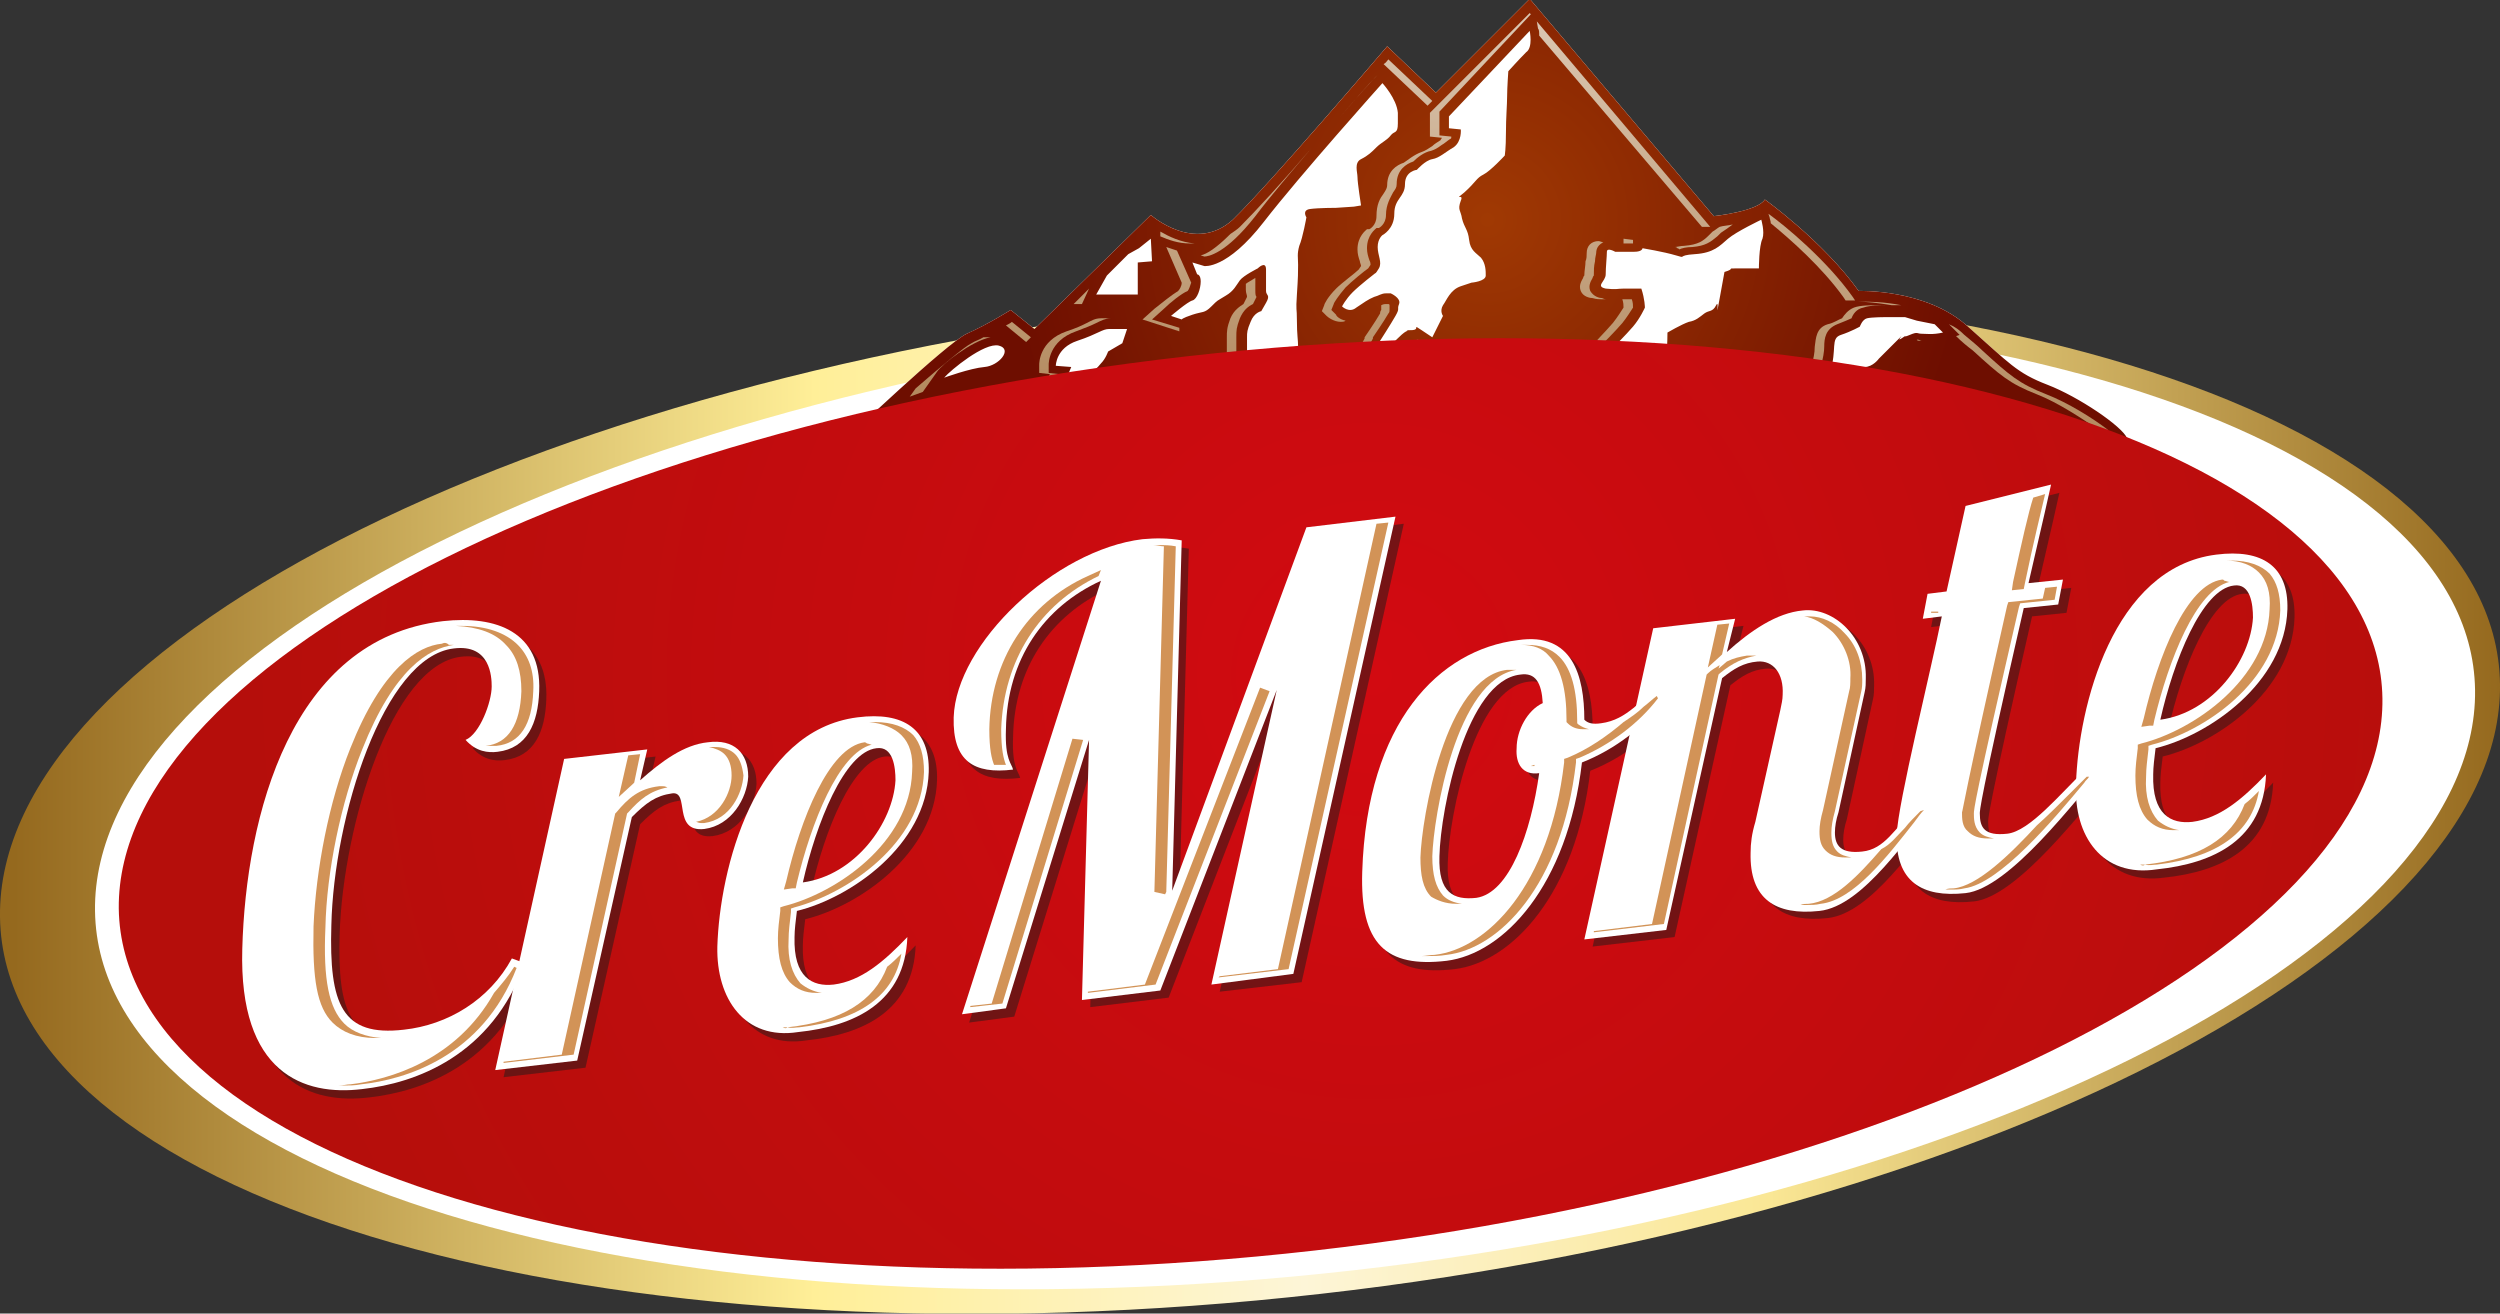 <?xml version="1.0" encoding="utf-8"?>
<!-- Generator: Adobe Illustrator 28.4.1, SVG Export Plug-In . SVG Version: 6.00 Build 0)  -->
<svg version="1.1" id="Layer_1" xmlns="http://www.w3.org/2000/svg" xmlns:xlink="http://www.w3.org/1999/xlink" x="0px" y="0px"
	 viewBox="0 0 210.5 110.6" style="enable-background:new 0 0 210.5 110.6;" xml:space="preserve">
<rect x="0" y="0" width="210.5" height="110.6" fill="#333333" stroke="none"/>
<style type="text/css">
	.st0{fill:url(#SVGID_1_);}
	.st1{fill:#FFFFFF;}
	.st2{fill:url(#SVGID_00000080908006999506941300000009426973561843207332_);}
	.st3{fill:url(#SVGID_00000176033887012676972240000018125289395489719710_);}
	.st4{fill:url(#SVGID_00000164503369526222514000000003113610106806297532_);}
	.st5{fill:url(#SVGID_00000144317145384994266060000007636444592726316444_);}
	.st6{fill:url(#SVGID_00000142134734695195741200000006955124833368591544_);}
	.st7{fill:url(#SVGID_00000124158290557734782820000008493479359034966164_);}
	.st8{fill:url(#SVGID_00000091732757317870724160000004594013660022771356_);}
	.st9{fill:url(#SVGID_00000091005731434658830880000017323845765781016247_);}
	.st10{fill:url(#SVGID_00000175289661004364958450000001976109919219121053_);}
	.st11{fill:url(#SVGID_00000043417296675884101680000008225999212433550524_);}
	.st12{fill:url(#SVGID_00000083773076813580446080000014483633104833339542_);}
	.st13{fill:url(#SVGID_00000001643320413182516440000003308656086815367068_);}
	.st14{fill:url(#SVGID_00000034802276779864928100000010108824299170106541_);}
	.st15{fill:url(#SVGID_00000170998825726562939970000015999013126866128058_);}
	.st16{fill:url(#SVGID_00000111901520328759333040000007986166843515453834_);}
	.st17{fill:url(#SVGID_00000170241193952712799820000008837368600394660538_);}
	.st18{fill:url(#SVGID_00000039819925665137537500000016744290125177007260_);}
	.st19{fill:url(#SVGID_00000064353148674987162530000000311054478519817640_);}
	.st20{fill:url(#SVGID_00000076586450226504640140000012560807730461926064_);}
	.st21{fill:url(#SVGID_00000073706023043185007180000003415230771011322519_);}
	.st22{fill:url(#SVGID_00000129167963863798996170000014293324284328468642_);}
	.st23{fill:url(#SVGID_00000065059789117231015880000009954068591302121614_);}
	.st24{fill:url(#SVGID_00000150070882883548924660000009403486572451965885_);}
	.st25{fill:url(#SVGID_00000039130374702962531250000005813637485694426776_);}
	.st26{fill:url(#SVGID_00000029736415975342675380000008207152255171297199_);}
	.st27{fill:url(#SVGID_00000131358375549449481260000010614740211691023036_);}
	.st28{fill:url(#SVGID_00000041990448615982344960000011715060409023768251_);}
	.st29{opacity:0.5;fill:#1D1D1B;}
	.st30{fill:#D29357;}
</style>
<g>
	<linearGradient id="SVGID_1_" gradientUnits="userSpaceOnUse" x1="9.094947e-13" y1="67.358" x2="210.468" y2="67.358">
		<stop  offset="5.618000e-03" style="stop-color:#95691E"/>
		<stop  offset="0.326" style="stop-color:#FFEF98"/>
		<stop  offset="0.522" style="stop-color:#FDF5D7"/>
		<stop  offset="0.708" style="stop-color:#FAE795"/>
		<stop  offset="1" style="stop-color:#95691E"/>
	</linearGradient>
	<path class="st0" d="M0,77.2c0.3,23.3,47.7,37.7,105.8,32.3c58.1-5.4,105-28.7,104.7-51.9s-47.7-37.7-105.8-32.3S-0.3,53.9,0,77.2z
		"/>
	<path class="st1" d="M8,76.7c0.3,22.1,45.4,35.9,100.7,30.8s100-27.3,99.7-49.4c-0.3-22.1-45.4-35.9-100.7-30.8S7.7,54.6,8,76.7z"
		/>
	<g>
		<path class="st1" d="M71.2,37c0,0,8.5-8.1,10.2-8.9c1.8-0.8,3.7-2,3.7-2l2,1.6l9.8-9.6c0,0,3.7,3.3,6.9,0.4c3.1-3,13-14.6,13-14.6
			l4.1,3.9l7.9-7.9l15.5,18.3c0,0,3.7-0.4,4.3-1.4c0,0,4.9,3.5,7.9,7.7c0,0,5.7-0.2,9.2,3c3.5,3.1,4.1,3.9,6.7,4.9
			c2.6,1,6.3,3.5,6.7,4.5H71.2z"/>
		<g>
			
				<radialGradient id="SVGID_00000134222916438309670310000000283732067720591245_" cx="47.369" cy="-52.764" r="20.429" gradientTransform="matrix(1.976 0 0 1.976 31.643 122.763)" gradientUnits="userSpaceOnUse">
				<stop  offset="3.547513e-03" style="stop-color:#A03903"/>
				<stop  offset="1" style="stop-color:#6E0E00"/>
			</radialGradient>
			<path style="fill:url(#SVGID_00000134222916438309670310000000283732067720591245_);" d="M71.2,37c0,0,8.5-8.1,10.2-8.9
				c1.8-0.8,3.7-2,3.7-2l2,1.6l9.8-9.6c0,0,3.7,3.3,6.9,0.4c3.1-3,13-14.6,13-14.6l4.1,3.9l7.9-7.9l15.5,18.3c0,0,3.7-0.4,4.3-1.4
				c0,0,4.9,3.5,7.9,7.7c0,0,5.7-0.2,9.2,3c3.5,3.1,4.1,3.9,6.7,4.9c2.6,1,6.3,3.5,6.7,4.5H71.2z M148.3,18.5c0,0-2.1,1-2.8,1.6
				s-1.2,1.2-2.8,1.3c-1.6,0.1-0.6,0.4-1.6,0.1s-2.8-0.6-2.8-0.6s0,0.3-0.7,0.3c-0.7,0-1.6,0-1.6,0s-0.7-0.4-0.7,0
				c0,0.4-0.1,1.3-0.1,1.9s-0.9,1,0,1.2c0.9,0.1,1,0,1.5,0c0.4,0,1.5,0,1.5,0c0.3,0.9,0.3,1.6,0.3,1.6s-0.4,0.9-1,1.6
				c-0.6,0.7-1.8,1.9-1.8,1.9s-0.7,0.9-1.3,0.9c-0.6,0-1,0-1.6,0s0-0.1-1.3,0.3s-0.1-0.3-1.3,0.4c-1.2,0.7-0.9,0.6-1.8,1.3
				c-0.9,0.7-0.9,0.7-0.9,0.7s0.9,0.6,2.2-0.1c1.3-0.7,2.8-0.9,2.8-0.9l0.9,1l0.9,0.6c0,0-0.3,0,0.7-0.4c1-0.4,0.1-0.1,1-0.4
				c0.9-0.3,1.9-0.6,2.4-0.6c0.4,0,0.6-0.1,1.3-0.1s0.7-4.1,0.7-4.1s1.2-0.7,1.8-0.9c0.6-0.1,0.9-0.4,1.3-0.7c0.4-0.3,0.7-0.1,1-0.7
				c0.3-0.6-0.1,1.6,0.3-0.6c0.4-2.2,0.4-2.2,0.4-2.2s-1,0.3,0,0s0.1-0.3,1-0.3c0.9,0,1.9,0,1.9,0s0-1.9,0.3-2.5
				C148.6,19.5,148.3,18.5,148.3,18.5z M128.8,2.6L122,9.8v1l1,0.1c0,0,0.1,1-0.6,1.5c-0.7,0.4-1.2,0.9-1.8,1
				c-0.6,0.1-1.3,0.9-1.3,0.9s-1,0.1-1,1.2s-0.9,1.2-0.9,2.5c0,1.3-1,1.8-1,1.8s-0.4,0.3-0.4,1c0,0.7,0.4,1.3,0.1,1.8
				s-0.3,0.4-0.3,0.4s-1.3,1-1.9,1.6c-0.6,0.6-0.9,1.2-0.9,1.2s0.6,0.6,1.2,0.1c0.6-0.4,1-0.7,1.5-0.9c0.4-0.1,0.6-0.3,1-0.3
				c0.4,0,0.4,0,0.4,0s0.9,0.4,0.7,0.9s0.1,0.3-0.3,1c-0.4,0.7-1.3,2.1-1.3,2.1l-0.7,1.3c0,0,0.1,0.3,0.9-0.3
				c0.7-0.6,0.7-0.6,0.7-0.6s0.9-1,1.3-1.2c0.4-0.1-0.4-0.1,0.4-0.1c0.9,0,0-0.6,0.9,0c0.9,0.6,0.9,0.6,0.9,0.6l0.9-1.8
				c0,0-0.3-0.4,0-0.9c0.3-0.4,0.6-1.3,1.5-1.6s0.9-0.3,0.9-0.3s1.2-0.1,1.2-0.6c0-0.4,0-1-0.4-1.5c-0.4-0.4-0.9-0.6-1-1.5
				s-0.4-1-0.6-1.8c-0.1-0.7-0.4-0.7-0.1-1.5c0.3-0.7-0.7,0.1,0.3-0.7c1-0.9,1-1.2,1.6-1.5c0.6-0.3,1.8-1.6,1.8-1.6s0.1-0.6,0.1-1.9
				s0.1-2.4,0.1-3.1s0.1-2.1,0.1-2.1s0.9-1,1.5-1.6C129.1,4,128.8,2.6,128.8,2.6z M116.4,7c0,0-6.9,7.7-10,11.7c-3.1,4-5,3.7-5,3.7
				l-1-0.3l0.4,1c0,0,0.3,0,0.3,0.6s-0.3,1.5-0.7,1.6c-0.4,0.1-1.8,1.3-1.8,1.3l0.9,0.3c0,0,0-0.1,0.9-0.4c0.9-0.3,1-0.1,1.6-0.7
				c0.6-0.6,0.4-0.4,1.2-0.9c0.7-0.4,0.9-0.9,1.2-1.3c0.3-0.4,1.5-1,1.5-1s0.7-0.7,0.7,0.1s0,1.3,0,1.8c0,0.4,0.4,0.3,0,1
				c-0.4,0.7-0.4,0.7-0.4,0.7s-0.6,0.1-0.9,0.9c-0.3,0.7-0.3,0.9-0.3,1.3c0,0.4,0,1.2,0,1.6c0,0.4,0.3,0.4,0,1
				c-0.3,0.6-0.1,0.6-0.4,1.2s-0.7,1.2-0.7,1.2l-0.7,0.9c0.4,0.1,1.6-0.4,1.6-0.4s1.2-0.4,1.3-0.9c0.1-0.4,1-1,1-1s0,0,0.6-0.7
				c0.6-0.7,1.2-1.5,1.2-1.5s0.4,0,0.4-0.6s-0.1-1-0.1-2.2c0-1.2-0.1-0.7,0-2.2c0.1-1.5,0.1-1.9,0.1-2.5s-0.1-0.9,0.1-1.6
				c0.3-0.7,0.6-2.4,0.6-2.4s-0.4-0.6,0.3-0.7c0.7-0.1,2.2-0.1,2.2-0.1l1.5-0.1l0.6-0.1c0,0-0.3-1.9-0.3-2.4c0-0.4-0.3-1.2,0.3-1.5
				c0.6-0.3,0.9-0.6,1.3-1c0.4-0.4,0.9-0.6,1.2-1s0.6-0.1,0.6-1c0-0.9,0,0,0-0.9C117.6,8.3,116.4,7,116.4,7z M95.9,20.9L95,21.4
				l-1.8,1.8l-0.9,1.6h3.5v-2.7l1.2-0.1l-0.1-1.9L95.9,20.9z M82.9,30.9c1.2-0.1,2.4-1.5,1.2-1.8s-4.1,2.1-4.6,2.7
				C79.5,31.8,81.7,31,82.9,30.9z M89.4,32.8c0,0,0.9-0.4,1.9-1c1-0.6,0,0,0.4-0.3s0.6-0.4,1-0.9c0.4-0.4,0.6-1,0.6-1l1.2-0.7
				l0.4-1.2c0,0-0.9,0-1.5,0c-0.6,0-0.9,0.4-2.7,1c-1.8,0.6-1.8,2.1-1.8,2.1l1.3,0.1L89.4,32.8z M150.8,30.2
				c-4.1-0.1-5.3,4.4-5.3,4.4C148.6,33.4,150.8,30.2,150.8,30.2z M151.7,33.5c0.9,0.3,2.1-1.3,2.1-1.3s0,0,0.9-0.7
				c0.9-0.7,0,0,0.6-0.3s1-0.3,1-0.3s0,0,0.7,0s1.2-0.7,1.2-0.7s0,0,1.3-1.3c1.3-1.3,0,0,0.6-0.4c0.6-0.4,0,0,0.7-0.3
				c0.7-0.3,0.6-0.1,1-0.1c0.4,0,0.9,0.1,1.8-0.1l-0.7-0.7l-1.5-0.3l-1-0.3h-1.6c0,0-1.2,0-1.6,0.1c-0.4,0.1-0.6,0.7-0.6,0.7
				s-0.7,0.4-1.6,0.7c-0.9,0.3-0.3,1.2-0.9,3.1c-0.6,1.9-3.2,2.1-3.2,2.1S150.8,33.3,151.7,33.5z"/>
			<g>
				
					<linearGradient id="SVGID_00000178173746009431121580000000416076140219115157_" gradientUnits="userSpaceOnUse" x1="134.751" y1="-29.338" x2="132.053" y2="45.119">
					<stop  offset="0" style="stop-color:#FFFFFF"/>
					<stop  offset="1" style="stop-color:#A87846"/>
				</linearGradient>
				<path style="fill:url(#SVGID_00000178173746009431121580000000416076140219115157_);" d="M131.2,33.2l0.5,0.6l1.9,1.2l0.1-0.5
					l-1.2-0.8l-0.7-0.8C131.7,33.1,131.5,33.1,131.2,33.2z"/>
				
					<linearGradient id="SVGID_00000085969738533082018800000006321906702592827013_" gradientUnits="userSpaceOnUse" x1="136.089" y1="-29.29" x2="133.391" y2="45.168">
					<stop  offset="0" style="stop-color:#FFFFFF"/>
					<stop  offset="1" style="stop-color:#A87846"/>
				</linearGradient>
				<path style="fill:url(#SVGID_00000085969738533082018800000006321906702592827013_);" d="M134.2,23.2c0-0.4,0-0.8,0.1-1.2
					c0-0.3,0.1-0.6,0.1-0.7c0-0.4,0.2-0.7,0.6-0.9c-0.1,0-0.3-0.1-0.4-0.1c-0.6,0-1,0.4-1,1c0,0.2,0,0.5-0.1,0.7
					c0,0.4-0.1,0.8-0.1,1.2c0,0-0.1,0.1-0.1,0.2c-0.1,0.2-0.4,0.6-0.2,1.1c0.2,0.5,0.8,0.6,1,0.6c0.3,0.1,0.6,0.1,0.8,0.1
					c0.2,0,0.3,0,0.4,0c-0.1,0-0.2,0-0.4-0.1c-0.2,0-0.7-0.1-1-0.6c-0.2-0.5,0.1-0.9,0.2-1.1C134.1,23.3,134.2,23.2,134.2,23.2z"/>
				
					<linearGradient id="SVGID_00000098210669473227285880000009825162950758495903_" gradientUnits="userSpaceOnUse" x1="156.354" y1="-28.556" x2="153.656" y2="45.902">
					<stop  offset="0" style="stop-color:#FFFFFF"/>
					<stop  offset="1" style="stop-color:#A87846"/>
				</linearGradient>
				<path style="fill:url(#SVGID_00000098210669473227285880000009825162950758495903_);" d="M156.1,25.9c-0.5,0.2-0.8,0.6-1,0.9
					c-0.3,0.1-0.7,0.4-1.2,0.5c-1,0.3-1,1.2-1.1,1.9c0,0.5-0.1,1-0.3,1.7c-0.4,1.4-2.5,1.5-2.6,1.5l-0.2,1.5l0.9,0.3
					c0.1,0,0.3,0.1,0.5,0.1c0.1,0,0.3,0,0.4-0.1c0,0-0.1,0-0.1,0l-0.9-0.3l0.2-1.5c0,0,2.1-0.1,2.6-1.5c0.2-0.7,0.3-1.3,0.3-1.7
					c0-0.7,0.1-1.5,1.1-1.9c0.5-0.2,1-0.4,1.2-0.5c0.1-0.3,0.4-0.8,1-0.9c0.5-0.2,1.6-0.2,1.9-0.2h-0.8
					C157.6,25.7,156.6,25.7,156.1,25.9z"/>
				
					<linearGradient id="SVGID_00000164485864877785750670000007736245973850758820_" gradientUnits="userSpaceOnUse" x1="138.86" y1="-29.189" x2="136.162" y2="45.268">
					<stop  offset="0" style="stop-color:#FFFFFF"/>
					<stop  offset="1" style="stop-color:#A87846"/>
				</linearGradient>
				<polygon style="fill:url(#SVGID_00000164485864877785750670000007736245973850758820_);" points="136.7,20.5 137.5,20.5 
					137.5,20.2 136.7,20.1 				"/>
				
					<linearGradient id="SVGID_00000181055075623875451380000012431870871719430315_" gradientUnits="userSpaceOnUse" x1="130.716" y1="-29.485" x2="128.019" y2="44.973">
					<stop  offset="0" style="stop-color:#FFFFFF"/>
					<stop  offset="1" style="stop-color:#A87846"/>
				</linearGradient>
				<path style="fill:url(#SVGID_00000181055075623875451380000012431870871719430315_);" d="M131.5,29.7c-0.1,0-0.1,0-0.2,0
					c-0.2,0-0.3,0-0.6,0.1c-0.1,0-0.3,0.1-0.6,0.2c-0.1,0-0.2,0-0.2,0.1l-0.3,0c-0.3,0-0.3,0-1,0.5c-0.9,0.5-1,0.6-1.4,1
					c-0.1,0.1-0.3,0.2-0.5,0.4l-1.7,1.4l0.9,0.6c0.1,0.1,0.6,0.4,1.3,0.4c0.1,0,0.3,0,0.4,0c-0.5-0.1-0.9-0.3-0.9-0.3l-0.9-0.6
					l1.7-1.4c0.2-0.2,0.4-0.3,0.5-0.4c0.4-0.3,0.5-0.4,1.4-1c0.7-0.4,0.7-0.5,1-0.5l0.3,0c0.1,0,0.1,0,0.2-0.1
					c0.3-0.1,0.5-0.2,0.6-0.2c0.2-0.1,0.3-0.1,0.4-0.1l-0.3,0C131.6,29.7,131.5,29.7,131.5,29.7z"/>
				
					<linearGradient id="SVGID_00000165199662568779884190000008810032038826648503_" gradientUnits="userSpaceOnUse" x1="137.435" y1="-29.241" x2="134.738" y2="45.216">
					<stop  offset="0" style="stop-color:#FFFFFF"/>
					<stop  offset="1" style="stop-color:#A87846"/>
				</linearGradient>
				<path style="fill:url(#SVGID_00000165199662568779884190000008810032038826648503_);" d="M134.8,29.1L134.8,29.1L134.8,29.1
					c0.1-0.1,1.2-1.2,1.8-1.9c0.4-0.5,0.7-1,0.9-1.3c0-0.2,0-0.4-0.1-0.7h-0.8c0.1,0.3,0.1,0.5,0.1,0.7c-0.2,0.3-0.5,0.8-0.9,1.3
					c-0.6,0.7-1.7,1.8-1.7,1.9l0,0l0,0c-0.2,0.3-0.6,0.6-0.8,0.6l0.8,0C134.2,29.7,134.6,29.4,134.8,29.1z"/>
				
					<linearGradient id="SVGID_00000016793850112375648740000000217840889976529338_" gradientUnits="userSpaceOnUse" x1="117.556" y1="-29.961" x2="114.859" y2="44.496">
					<stop  offset="0" style="stop-color:#FFFFFF"/>
					<stop  offset="1" style="stop-color:#A87846"/>
				</linearGradient>
				<path style="fill:url(#SVGID_00000016793850112375648740000000217840889976529338_);" d="M116.9,25.6h-0.2c-0.1,0-0.2,0-0.4,0.1
					c0,0,0,0,0,0l0,0c0,0.1,0,0.3,0,0.4c0,0-0.1,0.1-0.1,0.3c-0.4,0.7-1.3,2-1.3,2l0,0.1l-0.9,1.7l0.2,0.4c0.1,0.2,0.4,0.5,0.8,0.5
					c0.1,0,0.3,0,0.4-0.1c-0.2-0.1-0.4-0.3-0.5-0.4l-0.2-0.4l0.9-1.7l0-0.1c0,0,0.9-1.3,1.3-2c0.1-0.1,0.1-0.2,0.1-0.3
					c0-0.1,0-0.2,0-0.4C117,25.7,117,25.6,116.9,25.6z"/>
				
					<linearGradient id="SVGID_00000140703247548490322060000018190317045204279461_" gradientUnits="userSpaceOnUse" x1="82.272" y1="-31.24" x2="79.574" y2="43.218">
					<stop  offset="0" style="stop-color:#FFFFFF"/>
					<stop  offset="1" style="stop-color:#A87846"/>
				</linearGradient>
				<path style="fill:url(#SVGID_00000140703247548490322060000018190317045204279461_);" d="M78.9,31.3c0.4-0.6,2.9-2.6,4.5-2.9
					c-0.1,0-0.3,0-0.4,0c-0.1,0-0.2,0-0.2,0c-0.3,0.2-0.7,0.3-1,0.5c-0.6,0.3-2.5,1.9-4.7,3.8l-0.5,0.7l1.1-0.4L78.9,31.3z"/>
				
					<linearGradient id="SVGID_00000029034189770783597270000007556398455929475761_" gradientUnits="userSpaceOnUse" x1="92.371" y1="-30.874" x2="89.674" y2="43.584">
					<stop  offset="0" style="stop-color:#FFFFFF"/>
					<stop  offset="1" style="stop-color:#A87846"/>
				</linearGradient>
				<path style="fill:url(#SVGID_00000029034189770783597270000007556398455929475761_);" d="M87.9,34l1.3-2.5l-0.9-0.1v-0.7
					c0-0.1,0-2,2.3-2.8c0.8-0.3,1.3-0.5,1.7-0.7c0.4-0.2,0.8-0.4,1.2-0.4h-0.8c-0.5,0-0.8,0.2-1.2,0.4c-0.4,0.2-0.8,0.4-1.7,0.7
					c-2.3,0.8-2.3,2.7-2.3,2.8v0.7l0.9,0.1l-1.6,3L87.9,34z"/>
				
					<linearGradient id="SVGID_00000029753277133626071550000002257442854052065440_" gradientUnits="userSpaceOnUse" x1="115.736" y1="-30.027" x2="113.038" y2="44.43">
					<stop  offset="0" style="stop-color:#FFFFFF"/>
					<stop  offset="1" style="stop-color:#A87846"/>
				</linearGradient>
				<path style="fill:url(#SVGID_00000029753277133626071550000002257442854052065440_);" d="M116,6.3L116,6.3
					c-0.9,0.9-2,2.2-3.3,3.7c1.7-2,3.1-3.5,3.1-3.5L116,6.3z"/>
				
					<linearGradient id="SVGID_00000006692052840005063010000011290370460584059564_" gradientUnits="userSpaceOnUse" x1="105.548" y1="-30.396" x2="102.851" y2="44.061">
					<stop  offset="0" style="stop-color:#FFFFFF"/>
					<stop  offset="1" style="stop-color:#A87846"/>
				</linearGradient>
				<path style="fill:url(#SVGID_00000006692052840005063010000011290370460584059564_);" d="M104.9,23.9v0.5c0,0.3,0.1,0.4,0.1,0.6
					c0,0-0.3,0.6-0.3,0.6c-0.3,0.2-0.8,0.5-1.1,1.2c-0.3,0.8-0.3,1.1-0.3,1.6V30c0,0.3,0.1,0.5,0.1,0.6c0,0,0,0,0,0.1
					c-0.2,0.4-0.2,0.6-0.3,0.7c0,0.1-0.1,0.2-0.2,0.4c-0.3,0.5-0.7,1.1-0.7,1.1l-1.4,1.7l1.1,0.4c0.1,0,0.3,0.1,0.4,0.1
					c0.1,0,0.3,0,0.4-0.1c0,0,0,0,0,0l-1.1-0.4l1.4-1.7c0,0,0.4-0.5,0.7-1.1c0.1-0.2,0.1-0.3,0.2-0.4c0-0.2,0.1-0.4,0.3-0.7
					c0,0,0-0.1,0-0.1c0-0.1-0.1-0.3-0.1-0.6v-1.6c0-0.6,0-0.8,0.3-1.6c0.3-0.7,0.7-1,1.1-1.2c0,0,0.3-0.6,0.3-0.6
					c-0.1-0.1-0.1-0.3-0.1-0.6v-1C105.4,23.6,105,23.8,104.9,23.9z"/>
				
					<linearGradient id="SVGID_00000148630419014138408350000011028861759041323955_" gradientUnits="userSpaceOnUse" x1="100.278" y1="-30.587" x2="97.58" y2="43.87">
					<stop  offset="0" style="stop-color:#FFFFFF"/>
					<stop  offset="1" style="stop-color:#A87846"/>
				</linearGradient>
				<path style="fill:url(#SVGID_00000148630419014138408350000011028861759041323955_);" d="M97.2,26l-1,0.9l3.1,1v-0.3L97,26.9
					l1-0.9c0.5-0.5,1.5-1.3,2-1.5c0.1-0.1,0.2-0.4,0.3-0.7h0l-1.2-2.7l-0.9-0.3l1.3,3h0c0,0.3-0.2,0.6-0.3,0.7
					C98.7,24.8,97.7,25.6,97.2,26z"/>
				
					<linearGradient id="SVGID_00000030458820105340427110000013592134258205143461_" gradientUnits="userSpaceOnUse" x1="100.928" y1="-30.564" x2="98.23" y2="43.894">
					<stop  offset="0" style="stop-color:#FFFFFF"/>
					<stop  offset="1" style="stop-color:#A87846"/>
				</linearGradient>
				<path style="fill:url(#SVGID_00000030458820105340427110000013592134258205143461_);" d="M100.2,20.5c0.1,0,0.3,0,0.4,0
					c-1.2-0.1-2.2-0.6-2.9-1l0,0.4C98.4,20.2,99.2,20.5,100.2,20.5z"/>
				
					<linearGradient id="SVGID_00000121960532816282169310000014493553952876889772_" gradientUnits="userSpaceOnUse" x1="107.522" y1="-30.325" x2="104.824" y2="44.133">
					<stop  offset="0" style="stop-color:#FFFFFF"/>
					<stop  offset="1" style="stop-color:#A87846"/>
				</linearGradient>
				<path style="fill:url(#SVGID_00000121960532816282169310000014493553952876889772_);" d="M104.4,19.1c-0.2,0.2-0.5,0.4-0.8,0.6
					c-1.2,1.2-2,1.7-2.5,1.8l0.3,0.1c0.3,0,1.8-0.2,4.3-3.4c1.2-1.6,3-3.7,4.7-5.7C108.1,15.2,105.7,17.8,104.4,19.1z"/>
				
					<linearGradient id="SVGID_00000003085661229571177720000001739538248671645113_" gradientUnits="userSpaceOnUse" x1="93.118" y1="-30.847" x2="90.421" y2="43.611">
					<stop  offset="0" style="stop-color:#FFFFFF"/>
					<stop  offset="1" style="stop-color:#A87846"/>
				</linearGradient>
				<polygon style="fill:url(#SVGID_00000003085661229571177720000001739538248671645113_);" points="91.1,25.6 91.7,24.3 
					90.4,25.6 				"/>
				
					<linearGradient id="SVGID_00000046300737002954367950000009630528452354039469_" gradientUnits="userSpaceOnUse" x1="172.946" y1="-27.954" x2="170.249" y2="46.503">
					<stop  offset="0" style="stop-color:#FFFFFF"/>
					<stop  offset="1" style="stop-color:#A87846"/>
				</linearGradient>
				<path style="fill:url(#SVGID_00000046300737002954367950000009630528452354039469_);" d="M172.3,33.2c-2.3-0.9-3.1-1.6-5.4-3.7
					c-0.4-0.4-0.9-0.8-1.5-1.3c-0.4-0.4-0.8-0.7-1.3-0.9l0.9,0.9l-0.3,0.1c0.5,0.5,1,0.9,1.4,1.2c2.3,2.1,3.1,2.8,5.4,3.7
					c1.8,0.7,3.9,2.1,5.2,3h0.8C176.2,35.2,174.1,33.9,172.3,33.2z"/>
				
					<linearGradient id="SVGID_00000039127167603531044900000005625015014698947249_" gradientUnits="userSpaceOnUse" x1="119.936" y1="-29.875" x2="117.238" y2="44.582">
					<stop  offset="0" style="stop-color:#FFFFFF"/>
					<stop  offset="1" style="stop-color:#A87846"/>
				</linearGradient>
				<path style="fill:url(#SVGID_00000039127167603531044900000005625015014698947249_);" d="M120.2,8.9l0.4-0.4L116.9,5
					c-0.1,0.1-0.2,0.3-0.4,0.4L120.2,8.9z"/>
				
					<linearGradient id="SVGID_00000116214575488789910190000013619977689550508964_" gradientUnits="userSpaceOnUse" x1="87.857" y1="-31.037" x2="85.16" y2="43.42">
					<stop  offset="0" style="stop-color:#FFFFFF"/>
					<stop  offset="1" style="stop-color:#A87846"/>
				</linearGradient>
				<path style="fill:url(#SVGID_00000116214575488789910190000013619977689550508964_);" d="M86.4,28.8l0.4-0.4l-1.6-1.3
					c-0.1,0.1-0.3,0.2-0.5,0.3L86.4,28.8z"/>
				
					<linearGradient id="SVGID_00000145043966916759132080000008262376110531544223_" gradientUnits="userSpaceOnUse" x1="121.683" y1="-29.812" x2="118.986" y2="44.646">
					<stop  offset="0" style="stop-color:#FFFFFF"/>
					<stop  offset="1" style="stop-color:#A87846"/>
				</linearGradient>
				<path style="fill:url(#SVGID_00000145043966916759132080000008262376110531544223_);" d="M121,8.9l-0.6,0.6v2l1,0.1
					c0,0.1-0.1,0.1-0.1,0.2c-0.3,0.2-0.5,0.3-0.7,0.5c-0.3,0.2-0.6,0.4-0.9,0.5c-0.6,0.2-1.2,0.7-1.5,0.9c-0.6,0.2-1.4,0.7-1.4,1.9
					c0,0.2-0.1,0.4-0.3,0.7c-0.3,0.4-0.6,0.9-0.6,1.9c0,0.8-0.6,1.1-0.6,1.1l-0.1,0l-0.1,0c-0.1,0.1-0.8,0.6-0.8,1.7
					c0,0.4,0.1,0.7,0.2,1c0,0.1,0.1,0.3,0.1,0.4l-0.2,0.3c-0.3,0.3-1.4,1.1-1.9,1.6c-0.7,0.7-1,1.3-1,1.4l-0.2,0.5l0.4,0.4
					c0.1,0.1,0.6,0.5,1.2,0.5c0.1,0,0.3,0,0.4-0.1c-0.5-0.1-0.8-0.4-0.8-0.5l-0.4-0.4l0.2-0.5c0-0.1,0.4-0.7,1-1.4
					c0.5-0.5,1.6-1.4,1.9-1.6l0.2-0.3c0-0.1,0-0.2-0.1-0.4c-0.1-0.3-0.2-0.6-0.2-1c0-1.1,0.7-1.6,0.8-1.7l0.1,0l0.1,0
					c0,0,0.6-0.3,0.6-1.1c0-0.9,0.4-1.5,0.6-1.9c0.2-0.3,0.3-0.4,0.3-0.7c0-1.2,0.8-1.7,1.4-1.9c0.3-0.3,0.9-0.8,1.5-0.9
					c0.3-0.1,0.5-0.2,0.9-0.5c0.2-0.1,0.4-0.3,0.7-0.5c0.1,0,0.1-0.1,0.1-0.2l-1-0.1v-2l7.7-8.2l-0.1-0.1L121,8.9L121,8.9z"/>
				
					<linearGradient id="SVGID_00000038398972386251808130000000090417653634841474_" gradientUnits="userSpaceOnUse" x1="154.405" y1="-28.626" x2="151.708" y2="45.831">
					<stop  offset="0" style="stop-color:#FFFFFF"/>
					<stop  offset="1" style="stop-color:#A87846"/>
				</linearGradient>
				<path style="fill:url(#SVGID_00000038398972386251808130000000090417653634841474_);" d="M149.1,18.8c1.7,1.4,4.3,3.7,6.1,6.2
					l0.2,0.3l0.4,0c0,0,0.1,0,0.2,0c0.1,0,0.1,0,0.2,0L156,25c-2.2-3.1-5.7-6-7.1-7l0.1,0.3C149,18.4,149.1,18.6,149.1,18.8z"/>
				
					<linearGradient id="SVGID_00000162343234888335025720000017366439024748097674_" gradientUnits="userSpaceOnUse" x1="160.227" y1="-28.415" x2="157.529" y2="46.042">
					<stop  offset="0" style="stop-color:#FFFFFF"/>
					<stop  offset="1" style="stop-color:#A87846"/>
				</linearGradient>
				<path style="fill:url(#SVGID_00000162343234888335025720000017366439024748097674_);" d="M159.3,25.7h0.8
					c-1.5-0.3-2.8-0.3-3.3-0.3c-0.1,0-0.2,0-0.2,0l-0.2,0C157.1,25.4,158.1,25.5,159.3,25.7z"/>
				
					<linearGradient id="SVGID_00000089553364277360706550000014939076806313375625_" gradientUnits="userSpaceOnUse" x1="163.742" y1="-28.288" x2="161.044" y2="46.17">
					<stop  offset="0" style="stop-color:#FFFFFF"/>
					<stop  offset="1" style="stop-color:#A87846"/>
				</linearGradient>
				<path style="fill:url(#SVGID_00000089553364277360706550000014939076806313375625_);" d="M161.8,28.7c0.1,0,0.2,0,0.3,0
					C162,28.7,161.9,28.7,161.8,28.7c-0.1,0-0.2-0.1-0.3-0.1c0,0-0.1,0-0.1,0C161.4,28.7,161.6,28.7,161.8,28.7z"/>
				
					<linearGradient id="SVGID_00000101087964886628316310000008282473068406576305_" gradientUnits="userSpaceOnUse" x1="121.727" y1="-29.81" x2="119.029" y2="44.647">
					<stop  offset="0" style="stop-color:#FFFFFF"/>
					<stop  offset="1" style="stop-color:#A87846"/>
				</linearGradient>
				<path style="fill:url(#SVGID_00000101087964886628316310000008282473068406576305_);" d="M119.4,28.6c-0.1,0-0.3,0.1-0.5,0.1
					c0,0-0.1,0-0.1,0.1l1.3,0.9l0.2-0.4L119.4,28.6z"/>
				
					<linearGradient id="SVGID_00000073701617760306615200000011288276413910561443_" gradientUnits="userSpaceOnUse" x1="145.288" y1="-28.956" x2="142.59" y2="45.501">
					<stop  offset="0" style="stop-color:#FFFFFF"/>
					<stop  offset="1" style="stop-color:#A87846"/>
				</linearGradient>
				<path style="fill:url(#SVGID_00000073701617760306615200000011288276413910561443_);" d="M144.2,19.5c-0.1,0.1-0.2,0.2-0.3,0.3
					c-0.5,0.5-0.9,0.8-2.1,0.9c-0.3,0-0.6,0.1-0.8,0.1c0.1,0,0.2,0,0.2,0.1c0.1,0,0.1,0,0.2,0.1c0.2-0.1,0.6-0.2,1.1-0.2
					c1.1-0.1,1.5-0.4,2.1-0.9c0.1-0.1,0.2-0.2,0.3-0.3c0.3-0.2,0.6-0.4,1-0.7c-0.4,0.1-0.8,0.1-1.1,0.2
					C144.6,19.2,144.4,19.4,144.2,19.5z"/>
				
					<linearGradient id="SVGID_00000123407732011404138100000014761899586190278031_" gradientUnits="userSpaceOnUse" x1="138.167" y1="-29.215" x2="135.47" y2="45.243">
					<stop  offset="0" style="stop-color:#FFFFFF"/>
					<stop  offset="1" style="stop-color:#A87846"/>
				</linearGradient>
				<path style="fill:url(#SVGID_00000123407732011404138100000014761899586190278031_);" d="M129.6,3l13.7,16.1l0.4,0
					c0.1,0,0.2,0,0.3,0L129.4,1.8l0.1,0.6C129.6,2.5,129.6,2.7,129.6,3z"/>
			</g>
		</g>
	</g>
	
		<radialGradient id="SVGID_00000117672997121620064710000018161396789915668622_" cx="-591.851" cy="-75.73" r="79.11" gradientTransform="matrix(1.202 0 0 1.202 826.951 147.929)" gradientUnits="userSpaceOnUse">
		<stop  offset="0" style="stop-color:#D20A11"/>
		<stop  offset="1" style="stop-color:#B50E0B"/>
	</radialGradient>
	<path style="fill:url(#SVGID_00000117672997121620064710000018161396789915668622_);" d="M10,76.5c0.3,21.1,43.2,34.2,95.8,29.3
		c52.6-4.9,95.1-26,94.8-47s-43.2-34.2-95.8-29.3S9.8,55.4,10,76.5z"/>
	<g>
		<path class="st29" d="M44.8,81.8c-2.8,7.8-9.2,10.1-13.7,10.6c-4.9,0.6-10.4-1.3-10.1-11.8c0.3-11.2,4.1-26.1,16.9-27.6
			c4.5-0.5,8.3,0.9,8.1,5.9c-0.1,2.7-1,4.8-3.5,5.1c-0.8,0.1-1.8,0-2.7-1c1.2-0.5,2.2-3.2,2.2-4.5c0-0.8-0.1-3.6-3.2-3.2
			C33,56,28.9,69.5,28.6,78.6c-0.2,6.7,0.9,9.4,6.1,8.8c3.7-0.4,7.2-2.5,9.1-6L44.8,81.8z"/>
		<path class="st29" d="M55.2,63.7l-0.6,2.6c1.8-1.6,3.7-3,5.7-3.2c2.2-0.3,3.4,0.9,3.4,2.9c-0.1,1.8-1.4,4.1-3.7,4.4
			c-2.7,0.3-1.2-3.2-2.7-3c-1.4,0.2-2.2,0.8-3.4,2l-4.6,20.5l-6.9,0.8l5.8-26.2L55.2,63.7z"/>
		<path class="st29" d="M61.1,80.4c0.2-6.5,3.1-18.2,11.8-19.3c3.9-0.5,6.1,1,6,4.6c-0.2,6.2-6.6,10.6-11.1,11.7
			c-0.1,0.8-0.2,1.6-0.2,2.2c-0.1,3.4,1.5,4.2,3.3,4c2.3-0.3,4.2-1.9,6.2-4c-0.2,5.5-4.4,7.5-9.2,8C63.4,88.3,61,84.8,61.1,80.4z
			 M74.5,63.7C71.8,64,69.4,70,68.3,75c4.4-0.6,7.6-5,7.8-8.6C76.1,65.3,75.9,63.5,74.5,63.7z"/>
		<path class="st29" d="M102.7,83.5l5.5-24.8l-9.8,25.3l-6.6,0.8L92.4,63l-7,22.6l-3.8,0.5l11.7-36.5c-4.8,2.2-7.9,6.6-8,12.5
			c-0.1,2.6,0.5,2.9,0.6,3.4c-3.3,0.4-5.1-0.7-5-4.4c0.2-6.2,8.5-14.1,15.9-15c1.1-0.1,2.2-0.1,3.3,0.1l-0.8,29.5L110.7,45l7.5-0.9
			l-8.6,38.6L102.7,83.5z"/>
		<path class="st29" d="M134.1,61.3c0.3,0.3,0.7,0.4,1.4,0.3c2.3-0.3,3.3-2.1,5.1-3.1l0.2,1.1c-1.5,2.2-4.1,4.2-6.9,5.3
			c-1.2,10.4-6.6,16.1-11.4,16.7c-5.1,0.6-7.3-1.4-7.1-7.5c0.4-12.6,6.5-18.7,13.1-19.5C133,53.9,134.1,57.5,134.1,61.3z
			 M130.3,65.7c-1.4,0.2-2-0.8-1.9-2.1c0-1.5,0.9-3.2,2.2-3.8c-0.1-1.7-0.6-2.6-1.9-2.4c-4.5,0.5-6.7,11.2-6.8,15.3
			c-0.1,3.1,1.2,3.7,3.1,3.5C127.8,75.9,129.5,70.8,130.3,65.7z"/>
		<path class="st29" d="M155.5,69c-0.2,0.6-0.3,1.2-0.3,1.7c0,1.1,0.5,1.8,2.3,1.6c1.9-0.2,2.7-1.9,4.6-3.8l1.6-0.2
			c-2.3,2.6-6.1,8.6-9.8,9c-3.7,0.4-5.9-1-5.8-4.9c0-0.8,0.1-1.6,0.4-2.6l2.1-9.4c0.1-0.5,0.2-0.9,0.2-1.3c0.1-1.8-0.8-2.9-2.1-2.8
			c-1.2,0.1-2,0.6-3,1.4L141,78.9l-6.9,0.8l5.8-26.2l6.9-0.8l-0.7,2.8c2-1.8,4.2-3.3,6.4-3.5c2.6-0.3,5.4,2.3,5.3,5.7
			c0,0.4,0,0.8-0.1,1.2L155.5,69z"/>
		<path class="st29" d="M173.4,41.5c0,0-0.8,3.6-1.9,8.3l2.9-0.3l-0.4,2.1l-2.9,0.3c-3.8,16.6-3.7,17.1-3.7,17.3
			c0,1.2,0.4,1.9,2.3,1.7c1.9-0.2,4.5-3.4,6.5-5.3l1.6-0.2c-2.3,2.6-7.9,10.1-11.6,10.5c-3.7,0.4-5.9-1-5.8-4.9
			c0.1-2.7,2.9-13.9,3.8-18.4l-1.6,0.2l0.4-2.1l1.6-0.2l1.6-7.2L173.4,41.5z"/>
		<path class="st29" d="M175.4,66.7c0.2-6.5,3.1-18.2,11.8-19.3c3.9-0.5,6.1,1,6,4.6c-0.2,6.2-6.6,10.6-11.1,11.7
			c-0.1,0.8-0.2,1.6-0.2,2.2c-0.1,3.4,1.5,4.2,3.3,4c2.3-0.3,4.2-1.9,6.2-4c-0.2,5.5-4.4,7.5-9.2,8
			C177.7,74.5,175.3,71.1,175.4,66.7z M188.8,50c-2.7,0.3-5.1,6.4-6.2,11.3c4.4-0.6,7.6-5,7.8-8.6C190.4,51.5,190.2,49.8,188.8,50z"
			/>
	</g>
	<g>
		<path class="st1" d="M44.2,81.1c-2.8,7.8-9.2,10.1-13.7,10.6c-4.9,0.6-10.4-1.3-10.1-11.8c0.3-11.2,4.1-26.1,16.9-27.6
			c4.5-0.5,8.3,0.9,8.1,5.9c-0.1,2.7-1,4.8-3.5,5.1c-0.8,0.1-1.8,0-2.7-1c1.2-0.5,2.2-3.2,2.2-4.5c0-0.8-0.1-3.6-3.2-3.2
			c-5.9,0.7-10.1,14.2-10.3,23.3c-0.2,6.7,0.9,9.4,6.1,8.8c3.7-0.4,7.2-2.5,9.1-6L44.2,81.1z"/>
		<path class="st1" d="M54.5,63.1l-0.6,2.6c1.8-1.6,3.7-3,5.7-3.2c2.2-0.3,3.4,0.9,3.4,2.9c-0.1,1.8-1.4,4.1-3.7,4.4
			c-2.7,0.3-1.2-3.2-2.7-3c-1.4,0.2-2.2,0.8-3.4,2l-4.6,20.5l-6.9,0.8l5.8-26.2L54.5,63.1z"/>
		<path class="st1" d="M60.4,79.7c0.2-6.5,3.1-18.2,11.8-19.3c3.9-0.5,6.1,1,6,4.6c-0.2,6.2-6.6,10.6-11.1,11.7
			c-0.1,0.8-0.2,1.6-0.2,2.2c-0.1,3.4,1.5,4.2,3.3,4c2.3-0.3,4.2-1.9,6.2-4c-0.2,5.5-4.4,7.5-9.2,8C62.7,87.6,60.3,84.1,60.4,79.7z
			 M73.8,63c-2.7,0.3-5.1,6.4-6.2,11.3c4.4-0.6,7.6-5,7.8-8.6C75.4,64.6,75.2,62.8,73.8,63z"/>
		<path class="st1" d="M102,82.9l5.5-24.8l-9.8,25.3l-6.6,0.8l0.6-21.9l-7,22.6L81,85.4l11.7-36.5c-4.8,2.2-7.9,6.6-8,12.5
			c-0.1,2.6,0.5,2.9,0.6,3.4c-3.3,0.4-5.1-0.7-5-4.4c0.2-6.2,8.5-14.1,15.9-15c1.1-0.1,2.2-0.1,3.3,0.1l-0.8,29.5L110,44.4l7.5-0.9
			L108.9,82L102,82.9z"/>
		<path class="st1" d="M133.4,60.6c0.3,0.3,0.7,0.4,1.4,0.3c2.3-0.3,3.3-2.1,5.1-3.1l0.2,1.1c-1.5,2.2-4.1,4.2-6.9,5.3
			c-1.2,10.4-6.6,16.1-11.4,16.7c-5.1,0.6-7.3-1.4-7.1-7.5c0.4-12.6,6.5-18.7,13.1-19.5C132.4,53.2,133.4,56.9,133.4,60.6z
			 M129.6,65.1c-1.4,0.2-2-0.8-1.9-2.1c0-1.5,0.9-3.2,2.2-3.8c-0.1-1.7-0.6-2.6-1.9-2.4c-4.5,0.5-6.7,11.2-6.8,15.3
			c-0.1,3.1,1.2,3.7,3.1,3.5C127.1,75.2,128.9,70.1,129.6,65.1z"/>
		<path class="st1" d="M154.8,68.4c-0.2,0.6-0.3,1.2-0.3,1.7c0,1.1,0.5,1.8,2.3,1.6c1.9-0.2,2.7-1.9,4.6-3.8l1.6-0.2
			c-2.3,2.6-6.1,8.6-9.8,9c-3.7,0.4-5.9-1-5.8-4.9c0-0.8,0.1-1.6,0.4-2.6l2.1-9.4c0.1-0.5,0.2-0.9,0.2-1.3c0.1-1.8-0.8-2.9-2.1-2.8
			c-1.2,0.1-2,0.6-3,1.4l-4.7,21.2l-6.9,0.8l5.8-26.2l6.9-0.8l-0.7,2.8c2-1.8,4.2-3.3,6.4-3.5c2.6-0.3,5.4,2.3,5.3,5.7
			c0,0.4,0,0.8-0.1,1.2L154.8,68.4z"/>
		<path class="st1" d="M172.7,40.8c0,0-0.8,3.6-1.9,8.3l2.9-0.3l-0.4,2.1l-2.9,0.3c-3.8,16.6-3.7,17.1-3.7,17.3
			c0,1.2,0.4,1.9,2.3,1.7c1.9-0.2,4.5-3.4,6.5-5.3l1.6-0.2c-2.3,2.6-7.9,10.1-11.6,10.5c-3.7,0.4-5.9-1-5.8-4.9
			c0.1-2.7,2.9-13.9,3.8-18.4l-1.6,0.2l0.4-2.1l1.6-0.2l1.6-7.2L172.7,40.8z"/>
		<path class="st1" d="M174.8,66c0.2-6.5,3.1-18.2,11.8-19.3c3.9-0.5,6.1,1,6,4.6c-0.2,6.2-6.6,10.6-11.1,11.7
			c-0.1,0.8-0.2,1.6-0.2,2.2c-0.1,3.4,1.5,4.2,3.3,4c2.3-0.3,4.2-1.9,6.2-4c-0.2,5.5-4.4,7.5-9.2,8C177,73.9,174.6,70.4,174.8,66z
			 M188.1,49.3c-2.7,0.3-5.1,6.4-6.2,11.3c4.4-0.6,7.6-5,7.8-8.6C189.7,50.9,189.5,49.1,188.1,49.3z"/>
	</g>
	<g>
		<path class="st30" d="M37.2,54.2c-2,0.2-5,2-7.7,8.8c-1.8,4.5-2.9,10.2-3.1,15c-0.1,4.5,0.3,6.8,1.6,8.1c0.8,0.8,2,1.3,3.6,1.3
			c0.2,0,0.3,0,0.5,0c-1.3-0.1-2.4-0.5-3.1-1.2c-1.3-1.3-1.8-3.7-1.6-8.1c0.1-4.7,1.3-10.5,3.1-15c2.7-6.8,5.6-8.5,7.7-8.8
			c0,0,0.1,0,0.1,0c-0.2,0-0.3,0-0.5,0C37.6,54.1,37.4,54.1,37.2,54.2z"/>
		<path class="st30" d="M43.6,54.3c-1-1-2.6-1.6-4.7-1.6c-0.2,0-0.3,0-0.5,0c1.9,0.1,3.3,0.6,4.2,1.6c0.9,0.9,1.3,2.2,1.3,3.9
			c-0.1,2.8-1.1,4.4-3,4.6c0.1,0,0.3,0,0.5,0c0.1,0,0.3,0,0.4,0c2-0.2,3-1.8,3.1-4.6C45,56.5,44.5,55.2,43.6,54.3z"/>
		<path class="st30" d="M41.6,83.6c-3.2,5.7-8.8,7.3-12.1,7.7c-0.3,0-0.6,0.1-1,0.1c0.1,0,0.3,0,0.4,0c0.5,0,1,0,1.5-0.1
			c3.7-0.4,10.2-2.3,13.1-9.8l-0.2-0.1C42.8,82.2,42.2,82.9,41.6,83.6z"/>
	</g>
	<g>
		<path class="st30" d="M52.1,67.1l1.2-1.1c0,0,0,0,0.1-0.1l0.5-2.4l-1,0.1L52.1,67.1z"/>
		<path class="st30" d="M55.7,66.2c0,0-0.1,0-0.2,0c-1.7,0.2-2.6,1-3.6,2.2l-0.1,0.1l-4.5,20.3l-4.9,0.6l0,0.1l5.9-0.7l4.5-20.3
			l0.1-0.1c1-1.1,1.8-1.8,3.3-2.1C56,66.2,55.9,66.2,55.7,66.2z"/>
		<path class="st30" d="M61.9,63.5c-0.4-0.4-1-0.6-1.7-0.6c-0.2,0-0.3,0-0.5,0c0.5,0.1,1,0.3,1.3,0.6c0.4,0.4,0.6,1,0.6,1.8
			c0,1.4-1,3.5-3,3.9c0.1,0,0.2,0.1,0.4,0.1c0.1,0,0.2,0,0.3,0c2.2-0.3,3.2-2.5,3.3-4C62.5,64.5,62.3,63.9,61.9,63.5z"/>
	</g>
	<g>
		<path class="st30" d="M75.9,61.9c0.7,0.7,1,1.7,0.9,3.1C76.6,71,70.4,75.2,66,76.3l-0.3,0.1l0,0.3c-0.1,0.8-0.2,1.6-0.2,2.3
			c0,1.7,0.3,2.9,1,3.7c0.6,0.6,1.3,0.9,2.2,0.9c0.2,0,0.3,0,0.5,0c-0.7-0.1-1.3-0.4-1.8-0.8c-0.7-0.8-1.1-2-1-3.7
			c0-0.7,0.1-1.4,0.2-2.3l0-0.3l0.3-0.1C71.4,75.2,77.6,71,77.8,65c0-1.4-0.3-2.4-0.9-3.1c-0.7-0.7-1.8-1.1-3.2-1.1
			c-0.2,0-0.3,0-0.5,0C74.3,60.9,75.3,61.3,75.9,61.9z"/>
		<path class="st30" d="M72.8,62.5c-3,0.4-5.4,6.5-6.6,11.7L66,74.9l0.7-0.1c0.1,0,0.2,0,0.3,0l0.1-0.5c1.2-5,3.5-10.9,6.3-11.6
			c-0.1,0-0.3-0.1-0.4-0.1C72.9,62.5,72.8,62.5,72.8,62.5z"/>
		<path class="st30" d="M66.3,86.5c-0.1,0-0.3,0-0.4,0C66.1,86.6,66.2,86.6,66.3,86.5c0.4,0.1,0.7,0,1,0c5.1-0.6,8-2.7,8.6-6.2
			c-0.4,0.4-0.8,0.8-1.2,1.1C73.6,84.3,70.9,86,66.3,86.5z"/>
	</g>
	<g>
		<polygon class="st30" points="115.9,44.1 107.6,81.6 102.7,82.2 102.6,82.3 108.5,81.6 116.9,44 		"/>
		<path class="st30" d="M91.6,48.5c-5.1,2.3-8.2,7.1-8.3,12.9c0,1.7,0.2,2.5,0.4,3c0,0,0,0,0,0c0.1,0,0.3,0,0.5,0c0.2,0,0.3,0,0.5,0
			c-0.2-0.5-0.4-1.3-0.4-3c0.2-5.8,3.2-10.5,8.2-12.9l0.2-0.5L91.6,48.5z"/>
		<path class="st30" d="M98,46l-0.8,29.1l0.9,0.2l0.1-0.2l0,0L99,46c-0.5-0.1-0.9-0.1-1.4-0.1c-0.2,0-0.3,0-0.5,0
			C97.4,45.9,97.7,46,98,46z"/>
		<polygon class="st30" points="90.3,62.2 83.5,84.5 81.7,84.7 81.7,84.8 84.4,84.5 91.2,62.3 		"/>
		<polygon class="st30" points="106.1,57.9 96.4,82.9 91.6,83.5 91.6,83.6 97.3,82.9 106.9,58.2 		"/>
	</g>
	<g>
		<path class="st30" d="M130.4,55.2c1,1,1.5,2.8,1.5,5.4l0,0.2l0.1,0.1c0.3,0.3,0.7,0.5,1.3,0.5c0.1,0,0.3,0,0.5,0c0,0,0,0,0,0
			c-0.4-0.1-0.6-0.2-0.9-0.4l-0.1-0.1l0-0.2c0-2.6-0.5-4.4-1.5-5.4c-0.7-0.7-1.6-1-2.7-1c-0.2,0-0.3,0-0.5,0
			C129.1,54.3,129.9,54.6,130.4,55.2z"/>
		<path class="st30" d="M128.9,64.5c0.1,0,0.2,0,0.3,0l0-0.1L128.9,64.5z"/>
		<path class="st30" d="M139.5,58.6c-0.4,0.3-0.7,0.6-1.1,0.9c-0.5,0.5-1.1,0.9-1.7,1.3c-1.4,1.2-3,2.3-4.7,3l-0.3,0.1l0,0.3
			c-1.2,10.4-6.5,15.7-10.9,16.2c-0.4,0-0.8,0.1-1.1,0.1c0.2,0,0.3,0,0.5,0c0.5,0,1,0,1.6-0.1c4.4-0.5,9.7-5.8,10.9-16.2l0-0.3
			l0.3-0.1c2.6-1.1,5-2.9,6.6-5L139.5,58.6z"/>
		<path class="st30" d="M122.6,76.1c0.2,0,0.3,0,0.5,0c-0.7-0.1-1.2-0.3-1.6-0.7c-0.6-0.7-0.9-1.7-0.9-3.3c0.1-3.3,2-14.9,7.1-15.7
			c-0.1,0-0.3,0-0.5,0c-0.1,0-0.2,0-0.3,0c-5.2,0.6-7.2,12.5-7.3,15.8c0,1.5,0.2,2.6,0.9,3.3C121,75.8,121.7,76.1,122.6,76.1z"/>
	</g>
	<g>
		<path class="st30" d="M154.3,53.2c1,1,1.6,2.5,1.5,3.9c0,0.4,0,0.8-0.1,1.1l-2.2,10c-0.2,0.7-0.3,1.3-0.3,1.8
			c0,0.7,0.1,1.2,0.5,1.6c0.4,0.4,0.9,0.6,1.7,0.6h0c0.2,0,0.3,0,0.5,0c-0.5-0.1-0.9-0.2-1.2-0.5c-0.4-0.4-0.5-0.9-0.5-1.6
			c0-0.5,0.1-1.1,0.3-1.8l2.2-10c0.1-0.4,0.1-0.7,0.1-1.1c0-1.5-0.5-2.9-1.5-3.9c-0.8-0.9-1.9-1.4-2.9-1.4c-0.1,0-0.2,0-0.4,0
			c0,0-0.1,0-0.1,0C152.7,52,153.5,52.5,154.3,53.2z"/>
		<path class="st30" d="M143.8,56.2l1.1-1c0,0,0,0,0.1-0.1l0.6-2.6l-1,0.1L143.8,56.2z"/>
		<path class="st30" d="M161.7,68.3c-0.5,0.5-1,1-1.3,1.4c-0.7,0.7-1.2,1.4-2,1.8c-1.9,2.2-4,4.4-6.1,4.6c-0.2,0-0.5,0-0.7,0.1
			c0.2,0,0.3,0,0.5,0c0.4,0,0.8,0,1.2-0.1c2.8-0.3,5.7-4.1,7.9-6.9c0.3-0.4,0.5-0.7,0.8-1L161.7,68.3z"/>
		<path class="st30" d="M147.4,55.2c-0.1,0-0.2,0-0.3,0c-0.6,0.1-1.1,0.2-1.7,0.5l-0.7,0.6l0.1-0.3c-0.3,0.2-0.7,0.4-1,0.7l-0.1,0.1
			l-4.6,21l-4.9,0.6l0,0.1l5.9-0.7l4.6-21l0.1-0.1c1.1-0.9,2-1.3,3.1-1.5C147.7,55.2,147.5,55.2,147.4,55.2z"/>
	</g>
	<g>
		<path class="st30" d="M172,50.4l-2.9,0.3l-0.1,0.3c-3.7,16.4-3.7,17.1-3.8,17.4c0,0.5,0,1.2,0.5,1.6c0.4,0.4,0.9,0.6,1.7,0.6
			c0.2,0,0.3,0,0.5,0c-0.5-0.1-0.9-0.2-1.2-0.5c-0.5-0.5-0.5-1.2-0.5-1.6c0-0.3,0-1,3.8-17.4l0.1-0.3l2.9-0.3l0.2-1.1l-1,0.1
			L172,50.4z"/>
		<polygon class="st30" points="162.6,51.6 163.2,51.6 163.2,51.5 162.6,51.5 		"/>
		<path class="st30" d="M175.7,65.4c-0.4,0.4-0.8,0.8-1.3,1.3c-1,1-2,2-2.9,2.8c-2.3,2.5-5,5.1-7,5.3c-0.2,0-0.5,0-0.7,0.1
			c0.2,0,0.3,0,0.5,0c0.4,0,0.7,0,1.1-0.1c3-0.4,7.6-5.9,10.1-8.9c0.1-0.2,0.3-0.3,0.4-0.5L175.7,65.4z"/>
		<path class="st30" d="M169.5,49l-0.1,0.7l1-0.1l0.1-0.5c0.7-3.4,1.4-6.2,1.7-7.5l-1,0.3C170.8,43.1,170.2,45.8,169.5,49z"/>
	</g>
	<g>
		<path class="st30" d="M190.2,48.2c0.7,0.7,1,1.7,0.9,3.1c-0.2,5.9-6.4,10.2-10.8,11.3l-0.3,0.1l0,0.3c-0.1,0.8-0.2,1.6-0.2,2.3
			c0,1.7,0.3,2.9,1,3.7c0.6,0.6,1.3,0.9,2.2,0.9c0.2,0,0.3,0,0.5,0c-0.7-0.1-1.3-0.4-1.8-0.8c-0.7-0.8-1.1-2-1-3.7
			c0-0.7,0.1-1.4,0.2-2.3l0-0.3l0.3-0.1c4.4-1.1,10.6-5.3,10.8-11.3c0-1.4-0.3-2.4-0.9-3.1c-0.7-0.7-1.8-1.1-3.2-1.1
			c-0.2,0-0.3,0-0.5,0C188.7,47.2,189.6,47.6,190.2,48.2z"/>
		<path class="st30" d="M187.1,48.8c-3,0.4-5.4,6.5-6.6,11.7l-0.2,0.7l0.7-0.1c0.1,0,0.2,0,0.3,0l0.1-0.5c1.2-5,3.5-10.9,6.3-11.6
			c-0.1,0-0.3-0.1-0.4-0.1C187.2,48.8,187.2,48.8,187.1,48.8z"/>
		<path class="st30" d="M180.6,72.8c-0.1,0-0.3,0-0.4,0C180.4,72.9,180.5,72.9,180.6,72.8c0.4,0.1,0.7,0,1,0c5.1-0.6,8-2.7,8.6-6.2
			c-0.4,0.4-0.8,0.8-1.2,1.1C187.9,70.6,185.2,72.3,180.6,72.8z"/>
	</g>
</g>
</svg>
